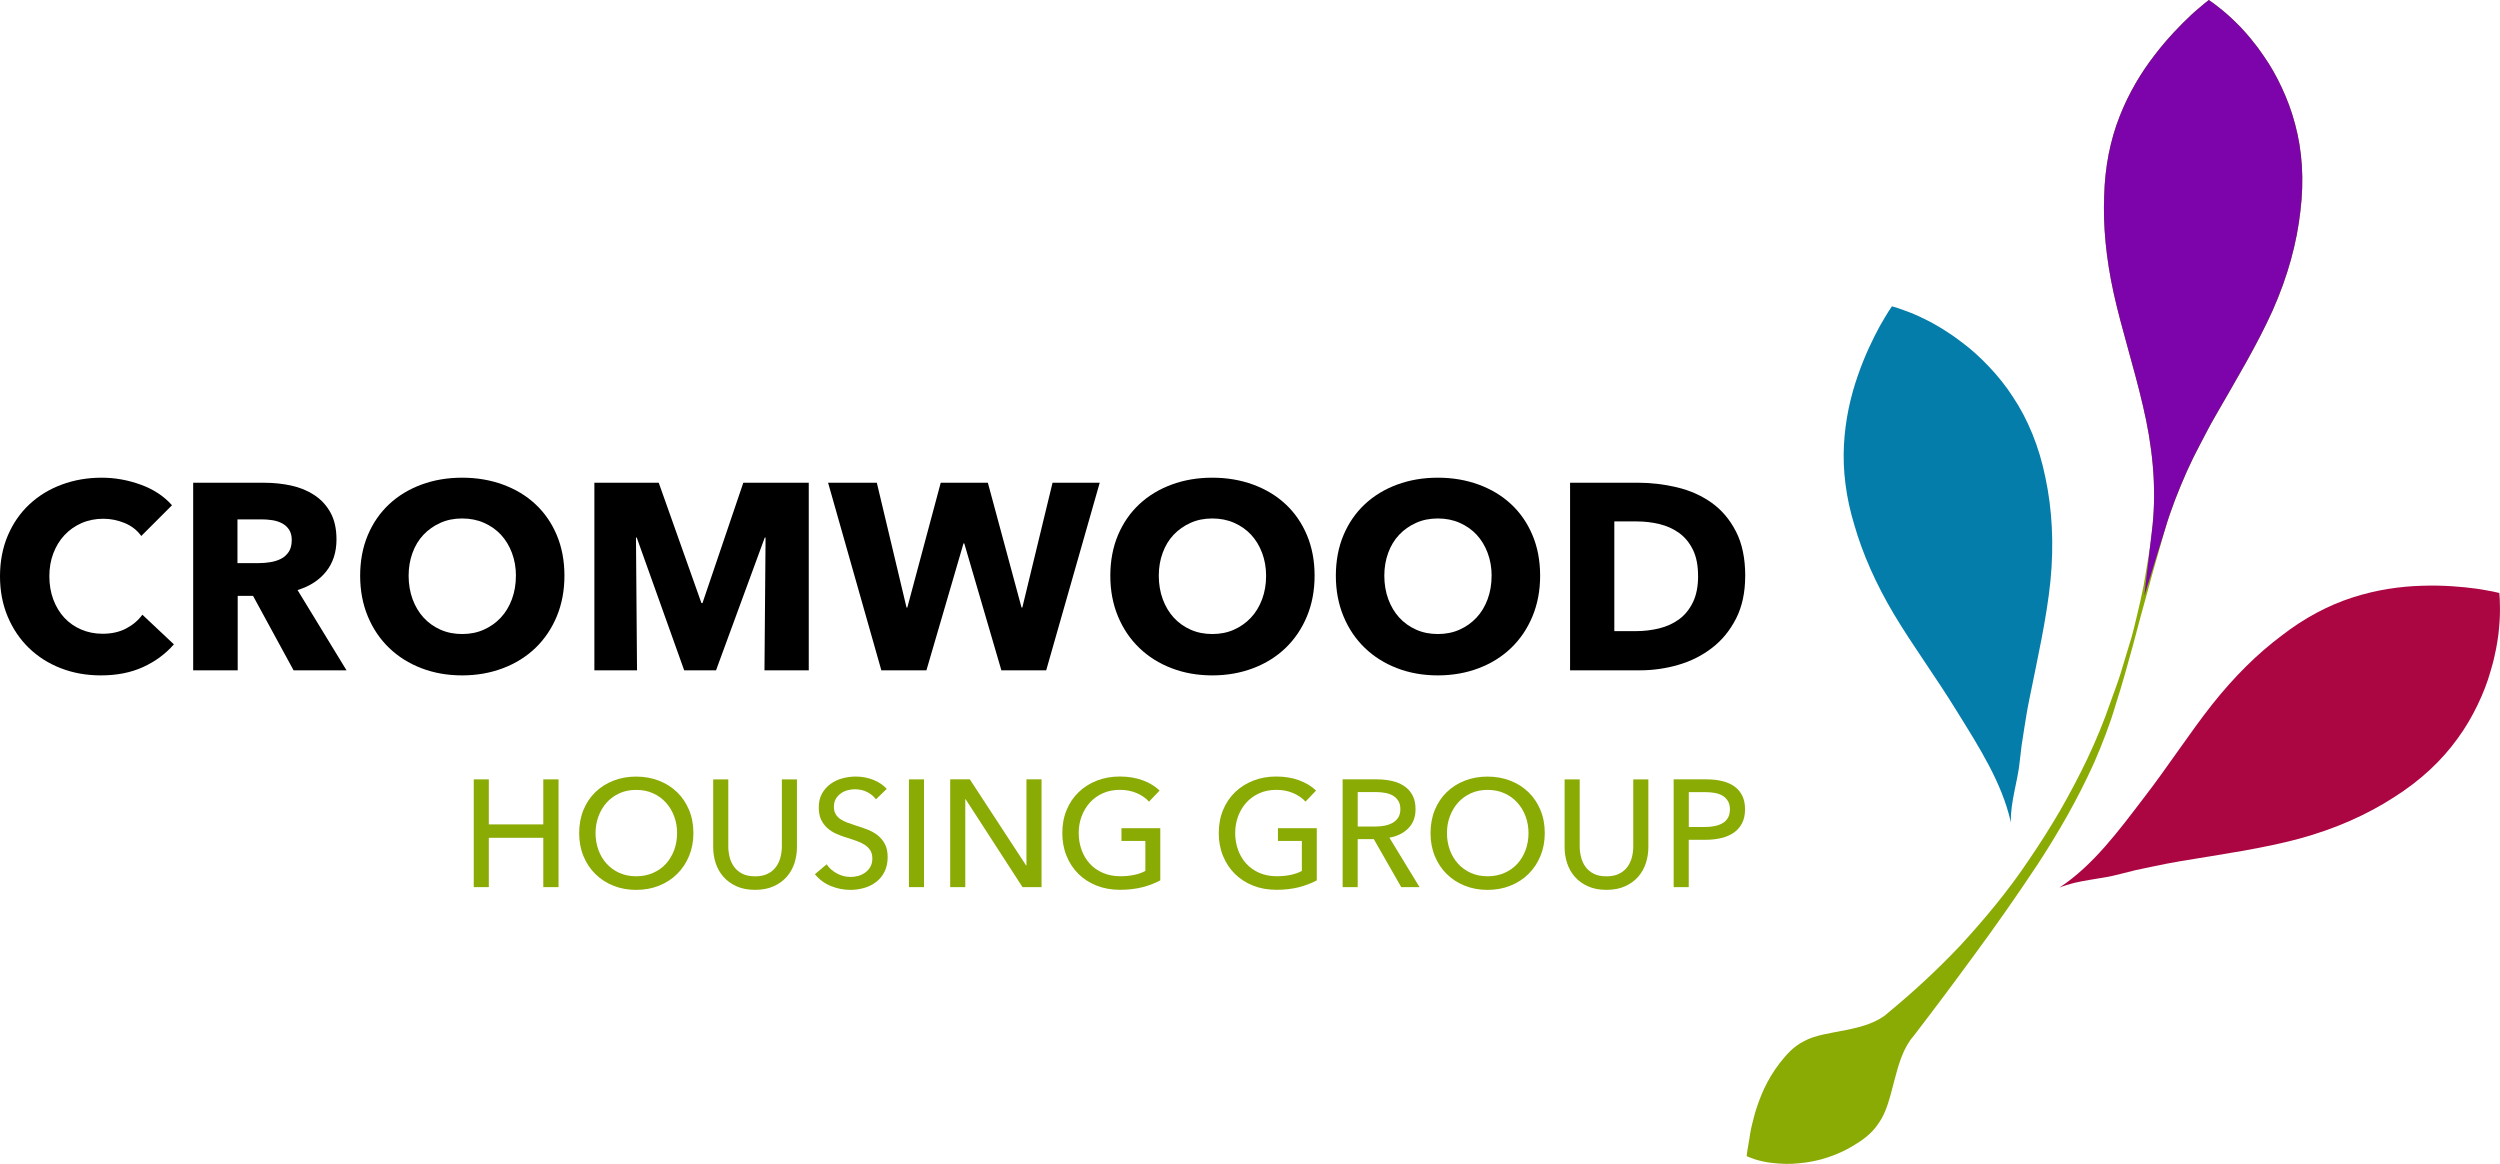 <?xml version="1.0" encoding="UTF-8"?>
<svg id="Layer_2" data-name="Layer 2" xmlns="http://www.w3.org/2000/svg" viewBox="0 0 641.26 298.49">
  <defs>
    <style>
      .cls-1 {
        fill: #8aaa04;
      }

      .cls-2 {
        fill: #7d04aa;
      }

      .cls-3 {
        fill: #047daa;
      }

      .cls-4 {
        fill: #ab0542;
      }
    </style>
  </defs>
  <g id="Layer_1-2" data-name="Layer 1">
    <g>
      <path class="cls-1" d="M448.04,296.52s.03-.58.19-1.55c.13-1.03.46-2.34.66-4.02.27-1.59.72-3.48,1.29-5.51.62-1.96,1.36-4.15,2.38-6.3,1.03-2.15,2.3-4.33,3.93-6.43,1.64-2.08,3.46-4.27,6.29-5.66,5.36-3.02,16.05-2.08,21.73-7.45,6.01-4.95,12.27-10.66,18.4-17.16,6.03-6.57,12.13-13.81,17.54-21.92,2.76-4.02,5.39-8.22,7.94-12.54,2.49-4.35,4.87-8.83,7.07-13.45,2.18-4.64,4.15-9.34,5.84-14.28.86-2.46,1.82-4.89,2.6-7.37l2.26-7.48c.8-2.48,1.4-5.02,2-7.56.62-2.53,1.17-5.08,1.69-7.63.84-5.14,1.83-10.22,2.29-15.36,1.06-10.25-.06-20.68-2.48-30.81-2.35-10.12-5.52-19.87-7.5-28.87-1.98-9.01-2.73-17.31-2.43-24.88.18-7.57,1.59-14.4,3.96-20.43,2.36-6.03,5.54-11.28,8.91-15.64,3.33-4.38,6.8-7.9,9.42-10.36,1.31-1.23,2.56-2.2,3.28-2.85.84-.66,1.27-1,1.27-1,0,0,.48.31,1.31.92.75.61,2.03,1.52,3.39,2.74.69.61,1.45,1.29,2.2,2.05.8.76,1.6,1.6,2.4,2.51.84.91,1.62,1.88,2.44,2.94.87,1.05,1.62,2.17,2.45,3.36,1.69,2.4,3.16,5.04,4.52,7.94,1.35,2.9,2.56,6.05,3.42,9.39,1.82,6.7,2.35,14.22,1.37,22.28-.9,8.06-3.19,16.67-7.13,25.52-3.97,8.84-9.45,17.91-14.74,27.15-1.34,2.31-2.54,4.66-3.77,7.01-1.25,2.34-2.42,4.71-3.49,7.1-2.11,4.79-4.04,9.64-5.52,14.61-1.39,4.98-2.91,9.98-4.24,15.01-1.44,5.02-2.76,10.07-4.11,15.14-1.41,5.05-2.77,10.12-4.39,15.06-1.44,4.99-3.39,9.92-5.42,14.65-4.23,9.46-9.35,18.3-14.74,26.54-5.45,8.2-10.92,16-16.3,23.28-5.34,7.31-10.51,14.2-15.38,20.53-5.2,5.92-4.9,16.8-8.96,22.36-1.88,2.9-4.54,4.64-7.11,6.13-2.56,1.48-5.21,2.5-7.76,3.19-2.56.68-5.07.98-7.33,1.1-2.29.08-4.34-.11-6.11-.35-1.85-.33-3.11-.64-4.08-1.04-.93-.32-1.45-.56-1.45-.56"/>
      <path class="cls-2" d="M552.13,134.85c1.06-10.25-.06-20.68-2.47-30.81-2.35-10.12-5.52-19.87-7.5-28.87-1.98-9.01-2.73-17.31-2.43-24.88.18-7.57,1.59-14.4,3.96-20.43,2.36-6.02,5.54-11.28,8.91-15.64,3.33-4.38,6.79-7.9,9.42-10.36,1.31-1.23,2.56-2.2,3.28-2.85C566.14.34,566.57,0,566.57,0c0,0,.48.31,1.31.92.75.61,2.03,1.52,3.39,2.74.69.61,1.45,1.29,2.2,2.05.8.76,1.6,1.6,2.4,2.51.84.91,1.62,1.88,2.44,2.94.87,1.05,1.62,2.17,2.45,3.36,1.69,2.4,3.16,5.04,4.52,7.94,1.35,2.9,2.56,6.06,3.42,9.39,1.82,6.7,2.35,14.22,1.36,22.28-.9,8.06-3.19,16.67-7.13,25.52-3.97,8.84-9.45,17.91-14.74,27.15-1.34,2.31-2.54,4.66-3.77,7.01-1.25,2.34-2.42,4.71-3.49,7.1-2.11,4.79-4.05,9.64-5.52,14.61l-5.38,17.29,2.09-17.95h0Z"/>
      <path class="cls-4" d="M528.27,227.66c8.61-5.66,15.21-14.6,21.53-22.88,6.35-8.22,11.9-16.84,17.62-24.07,5.73-7.23,11.68-13.07,17.74-17.61,5.98-4.65,12.16-7.88,18.32-9.86,6.16-1.98,12.24-2.84,17.75-2.99,5.5-.19,10.42.26,13.99.75,1.78.24,3.32.59,4.28.74,1.04.23,1.58.36,1.58.36,0,0,.07.57.12,1.6,0,.96.1,2.54.02,4.35-.03.93-.09,1.94-.2,3-.09,1.1-.23,2.25-.43,3.45-.17,1.22-.44,2.44-.73,3.75-.26,1.34-.66,2.63-1.06,4.03-.79,2.82-1.9,5.64-3.28,8.52-1.39,2.88-3.07,5.82-5.11,8.59-4.04,5.65-9.52,10.81-16.39,15.14-6.81,4.4-14.94,8.07-24.28,10.6-9.36,2.52-19.85,4-30.36,5.75-2.63.43-5.21.97-7.81,1.51-2.61.51-5.18,1.11-7.71,1.79-5.04,1.4-10.81,1.49-15.59,3.49"/>
      <path class="cls-3" d="M515.78,210.88c-2.23-10.07-8.24-19.41-13.72-28.26-5.43-8.86-11.51-17.11-16.23-25.03-4.72-7.93-8.06-15.57-10.16-22.85-2.22-7.25-3.03-14.17-2.69-20.63.34-6.46,1.7-12.45,3.52-17.65,1.78-5.21,3.95-9.64,5.67-12.8.86-1.58,1.73-2.9,2.22-3.74.59-.9.9-1.35.9-1.35,0,0,.55.14,1.54.46.9.35,2.4.81,4.08,1.53.85.36,1.78.77,2.73,1.26,1,.47,2.03,1.02,3.07,1.63,1.08.59,2.13,1.28,3.24,2.02,1.16.72,2.23,1.55,3.39,2.42,2.36,1.74,4.59,3.79,6.8,6.11,2.2,2.32,4.34,4.93,6.2,7.83,3.84,5.78,6.72,12.75,8.32,20.7,1.69,7.93,2.23,16.83,1.29,26.47-.98,9.64-3.33,19.97-5.43,30.42-.54,2.62-.95,5.22-1.36,7.83-.45,2.62-.81,5.23-1.07,7.84-.48,5.21-2.46,10.63-2.29,15.81"/>
      <path d="M44.59,165.29c-2.13,2.45-4.76,4.38-7.88,5.81-3.13,1.43-6.73,2.14-10.81,2.14-3.72,0-7.15-.61-10.3-1.84-3.15-1.22-5.88-2.96-8.19-5.2-2.31-2.24-4.12-4.93-5.44-8.05-1.31-3.13-1.97-6.57-1.97-10.33s.67-7.34,2.01-10.47c1.34-3.13,3.18-5.79,5.54-7.99,2.36-2.2,5.12-3.89,8.29-5.06,3.17-1.18,6.59-1.77,10.26-1.77,3.4,0,6.74.6,10.03,1.8,3.29,1.2,5.95,2.96,7.99,5.27l-7.88,7.88c-1.09-1.5-2.52-2.61-4.28-3.33-1.77-.72-3.58-1.09-5.44-1.09-2.04,0-3.91.37-5.61,1.12-1.7.75-3.16,1.78-4.38,3.09-1.22,1.31-2.17,2.87-2.85,4.66-.68,1.79-1.02,3.75-1.02,5.88s.34,4.17,1.02,5.98c.68,1.81,1.62,3.36,2.82,4.66,1.2,1.29,2.64,2.3,4.32,3.02,1.68.72,3.51,1.09,5.5,1.09,2.31,0,4.33-.45,6.05-1.36,1.72-.91,3.1-2.08,4.15-3.53l8.09,7.61h0Z"/>
      <path d="M75.31,171.95l-10.4-19.1h-3.94v19.1h-11.42v-48.12h18.35c2.31,0,4.56.24,6.76.71,2.2.48,4.17,1.28,5.91,2.41,1.75,1.13,3.14,2.63,4.18,4.49,1.04,1.86,1.56,4.17,1.56,6.93,0,3.26-.88,6-2.65,8.22-1.77,2.22-4.21,3.81-7.34,4.76l12.57,20.6h-13.59ZM74.84,138.58c0-1.13-.24-2.05-.71-2.75-.48-.7-1.09-1.25-1.84-1.63-.75-.38-1.59-.65-2.51-.78-.93-.14-1.82-.2-2.69-.2h-6.18v11.22h5.5c.95,0,1.93-.08,2.92-.24,1-.16,1.9-.44,2.72-.85.81-.41,1.48-1,2-1.77.52-.77.78-1.77.78-2.99h0Z"/>
      <path d="M144.78,147.68c0,3.81-.66,7.28-1.97,10.43-1.31,3.15-3.14,5.85-5.47,8.09-2.33,2.24-5.11,3.98-8.33,5.2-3.22,1.22-6.71,1.84-10.47,1.84s-7.24-.61-10.43-1.84c-3.2-1.22-5.96-2.96-8.29-5.2-2.33-2.24-4.16-4.94-5.47-8.09-1.31-3.15-1.97-6.63-1.97-10.43s.66-7.33,1.97-10.43c1.31-3.1,3.14-5.74,5.47-7.92,2.33-2.18,5.1-3.85,8.29-5.03,3.19-1.18,6.67-1.77,10.43-1.77s7.25.59,10.47,1.77c3.22,1.18,5.99,2.85,8.33,5.03,2.33,2.17,4.16,4.81,5.47,7.92,1.31,3.1,1.97,6.58,1.97,10.43h0ZM132.34,147.68c0-2.08-.34-4.03-1.02-5.85-.68-1.81-1.62-3.36-2.82-4.66-1.2-1.29-2.65-2.31-4.35-3.06-1.7-.75-3.57-1.12-5.61-1.12s-3.9.37-5.57,1.12c-1.68.75-3.13,1.77-4.35,3.06s-2.16,2.84-2.82,4.66c-.66,1.81-.99,3.76-.99,5.85s.34,4.18,1.02,6.02c.68,1.84,1.62,3.41,2.82,4.72,1.2,1.31,2.64,2.34,4.32,3.09,1.68.75,3.53,1.12,5.57,1.12s3.9-.37,5.57-1.12c1.68-.75,3.13-1.78,4.35-3.09,1.22-1.31,2.17-2.89,2.85-4.72.68-1.84,1.02-3.84,1.02-6.02h0Z"/>
      <polygon points="196.09 171.95 196.37 137.9 196.16 137.9 183.66 171.95 175.5 171.95 163.33 137.9 163.13 137.9 163.4 171.95 152.46 171.95 152.46 123.83 168.97 123.83 179.92 154.69 180.19 154.69 190.66 123.83 207.45 123.83 207.45 171.95 196.09 171.95 196.09 171.95"/>
      <polygon points="268.35 171.95 256.86 171.95 247.34 139.39 247.14 139.39 237.63 171.95 226.07 171.95 212.41 123.83 224.91 123.83 232.53 155.84 232.73 155.84 241.3 123.83 253.39 123.83 262.03 155.84 262.23 155.84 269.98 123.83 282.08 123.83 268.35 171.95 268.35 171.95"/>
      <path d="M337.2,147.68c0,3.81-.66,7.28-1.97,10.43-1.31,3.15-3.14,5.85-5.47,8.09-2.33,2.24-5.11,3.98-8.33,5.2-3.22,1.22-6.71,1.84-10.47,1.84s-7.24-.61-10.43-1.84c-3.2-1.22-5.96-2.96-8.29-5.2-2.33-2.24-4.16-4.94-5.47-8.09-1.31-3.15-1.97-6.63-1.97-10.43s.66-7.33,1.97-10.43c1.31-3.1,3.14-5.74,5.47-7.92,2.33-2.18,5.1-3.85,8.29-5.03,3.2-1.18,6.67-1.77,10.43-1.77s7.25.59,10.47,1.77c3.22,1.18,5.99,2.85,8.33,5.03,2.33,2.17,4.16,4.81,5.47,7.92,1.31,3.1,1.97,6.58,1.97,10.43h0ZM324.76,147.68c0-2.08-.34-4.03-1.02-5.85-.68-1.81-1.62-3.36-2.82-4.66-1.2-1.29-2.65-2.31-4.35-3.06-1.7-.75-3.57-1.12-5.61-1.12s-3.9.37-5.57,1.12c-1.68.75-3.13,1.77-4.35,3.06-1.22,1.29-2.16,2.84-2.82,4.66-.66,1.81-.99,3.76-.99,5.85s.34,4.18,1.02,6.02c.68,1.84,1.62,3.41,2.82,4.72,1.2,1.31,2.64,2.34,4.32,3.09,1.68.75,3.53,1.12,5.57,1.12s3.9-.37,5.57-1.12c1.68-.75,3.13-1.78,4.35-3.09,1.22-1.31,2.18-2.89,2.86-4.72.68-1.84,1.02-3.84,1.02-6.02h0Z"/>
      <path d="M395.05,147.68c0,3.81-.66,7.28-1.97,10.43-1.31,3.15-3.14,5.85-5.47,8.09-2.33,2.24-5.11,3.98-8.33,5.2-3.22,1.22-6.71,1.84-10.47,1.84s-7.24-.61-10.43-1.84c-3.2-1.22-5.96-2.96-8.29-5.2-2.33-2.24-4.16-4.94-5.47-8.09-1.31-3.15-1.97-6.63-1.97-10.43s.66-7.33,1.97-10.43c1.31-3.1,3.14-5.74,5.47-7.92,2.33-2.18,5.1-3.85,8.29-5.03,3.19-1.18,6.67-1.77,10.43-1.77s7.25.59,10.47,1.77c3.22,1.18,5.99,2.85,8.33,5.03,2.33,2.17,4.16,4.81,5.47,7.92,1.31,3.1,1.97,6.58,1.97,10.43h0ZM382.61,147.68c0-2.08-.34-4.03-1.02-5.85-.68-1.81-1.62-3.36-2.82-4.66-1.2-1.29-2.65-2.31-4.35-3.06-1.7-.75-3.57-1.12-5.61-1.12s-3.9.37-5.57,1.12c-1.68.75-3.13,1.77-4.35,3.06-1.22,1.29-2.16,2.84-2.82,4.66-.66,1.81-.99,3.76-.99,5.85s.34,4.18,1.02,6.02c.68,1.84,1.62,3.41,2.82,4.72,1.2,1.31,2.64,2.34,4.32,3.09,1.68.75,3.53,1.12,5.57,1.12s3.9-.37,5.57-1.12c1.68-.75,3.13-1.78,4.35-3.09,1.22-1.31,2.18-2.89,2.85-4.72.68-1.84,1.02-3.84,1.02-6.02h0Z"/>
      <path d="M447.65,147.75c0,4.21-.78,7.85-2.34,10.91-1.56,3.06-3.62,5.57-6.18,7.54-2.56,1.97-5.45,3.42-8.67,4.35-3.22.93-6.48,1.39-9.79,1.39h-17.94v-48.12h17.4c3.4,0,6.75.4,10.06,1.19,3.31.79,6.25,2.11,8.84,3.94,2.58,1.84,4.67,4.29,6.25,7.38,1.59,3.08,2.38,6.89,2.38,11.42h0ZM435.56,147.75c0-2.72-.44-4.97-1.33-6.76-.88-1.79-2.06-3.22-3.53-4.28-1.47-1.06-3.15-1.82-5.03-2.28-1.88-.45-3.82-.68-5.81-.68h-5.78v28.14h5.51c2.08,0,4.09-.24,6.02-.71,1.93-.48,3.62-1.26,5.1-2.34,1.47-1.09,2.65-2.54,3.53-4.35.88-1.81,1.33-4.06,1.33-6.73h0Z"/>
      <polygon class="cls-1" points="121.52 199.91 125.38 199.91 125.38 211.46 139.36 211.46 139.36 199.91 143.27 199.91 143.27 227.55 139.36 227.55 139.36 214.9 125.38 214.9 125.38 227.55 121.52 227.55 121.52 199.91 121.52 199.91"/>
      <path class="cls-1" d="M177.86,213.69c0,2.14-.37,4.09-1.11,5.88-.74,1.78-1.76,3.32-3.07,4.61-1.3,1.29-2.85,2.29-4.65,3.01-1.8.72-3.75,1.07-5.86,1.07s-4.05-.36-5.84-1.07c-1.78-.72-3.33-1.72-4.63-3.01-1.3-1.29-2.32-2.82-3.05-4.61-.73-1.78-1.09-3.74-1.09-5.88s.36-4.13,1.09-5.92c.73-1.78,1.74-3.3,3.05-4.57,1.3-1.26,2.84-2.25,4.63-2.95,1.78-.7,3.73-1.05,5.84-1.05s4.06.35,5.86,1.05c1.8.7,3.34,1.69,4.65,2.95,1.3,1.26,2.32,2.79,3.07,4.57.74,1.78,1.11,3.76,1.11,5.92h0ZM173.68,213.69c0-1.51-.25-2.93-.74-4.27-.49-1.34-1.2-2.52-2.11-3.53-.91-1.01-2.01-1.82-3.3-2.4-1.29-.59-2.74-.88-4.35-.88s-3.03.29-4.31.88c-1.29.59-2.38,1.39-3.28,2.4-.9,1.02-1.59,2.19-2.09,3.53-.49,1.34-.74,2.77-.74,4.27s.25,2.98.74,4.33c.49,1.35,1.2,2.53,2.11,3.53.91,1,2,1.79,3.28,2.36,1.28.57,2.71.86,4.29.86s3.03-.29,4.33-.86c1.3-.57,2.41-1.36,3.32-2.36.91-1,1.61-2.18,2.11-3.53.49-1.35.74-2.8.74-4.33h0Z"/>
      <path class="cls-1" d="M193.67,228.25c-1.82,0-3.41-.31-4.76-.92-1.35-.61-2.47-1.43-3.36-2.44-.88-1.01-1.54-2.18-1.97-3.49-.43-1.31-.64-2.67-.64-4.08v-17.41h3.87v17.18c0,.94.12,1.87.35,2.79.23.92.62,1.75,1.15,2.48.53.73,1.24,1.31,2.11,1.76.87.44,1.96.66,3.26.66s2.36-.22,3.24-.66c.89-.44,1.59-1.03,2.13-1.76.53-.73.92-1.56,1.15-2.48.23-.92.35-1.86.35-2.79v-17.18h3.87v17.41c0,1.41-.22,2.77-.64,4.08-.43,1.31-1.09,2.48-1.97,3.49-.89,1.01-2,1.83-3.36,2.44-1.35.61-2.94.92-4.76.92h0Z"/>
      <path class="cls-1" d="M224.68,205.02c-.55-.75-1.29-1.37-2.23-1.85-.94-.48-1.99-.72-3.16-.72-.62,0-1.26.08-1.89.25-.64.17-1.22.44-1.74.82-.52.38-.94.85-1.27,1.4-.33.56-.49,1.23-.49,2.01s.15,1.39.45,1.89c.3.51.7.94,1.21,1.29.51.35,1.11.65,1.8.9.69.25,1.42.5,2.21.76.94.29,1.89.61,2.85.98.96.36,1.84.85,2.62,1.44.78.6,1.42,1.35,1.91,2.25.49.9.74,2.04.74,3.42s-.27,2.67-.8,3.73c-.53,1.05-1.24,1.93-2.13,2.62-.88.69-1.91,1.2-3.06,1.54-1.16.34-2.35.51-3.57.51-1.74,0-3.43-.34-5.06-1.01-1.63-.68-2.97-1.68-4.04-3.01l3.01-2.54c.65.96,1.52,1.74,2.62,2.34,1.09.6,2.28.9,3.55.9.65,0,1.3-.09,1.95-.27.65-.18,1.24-.47,1.78-.86.53-.39.97-.88,1.31-1.47.34-.59.51-1.29.51-2.13s-.18-1.53-.53-2.09c-.35-.56-.83-1.03-1.42-1.42-.6-.39-1.29-.72-2.09-1-.79-.27-1.63-.55-2.52-.84-.89-.26-1.76-.58-2.62-.96-.86-.38-1.63-.86-2.3-1.45-.68-.59-1.22-1.31-1.64-2.17-.42-.86-.62-1.93-.62-3.2,0-1.38.28-2.56.84-3.55.56-.99,1.29-1.81,2.19-2.46.9-.65,1.91-1.13,3.05-1.43,1.13-.3,2.27-.45,3.42-.45,1.61,0,3.12.29,4.53.86,1.41.57,2.54,1.34,3.4,2.3l-2.73,2.65h0Z"/>
      <polygon class="cls-1" points="237.01 227.55 233.15 227.55 233.15 199.91 237.01 199.91 237.01 227.55 237.01 227.55"/>
      <polygon class="cls-1" points="263.21 222.01 263.29 222.01 263.29 199.91 267.16 199.91 267.16 227.55 262.28 227.55 247.67 204.98 247.6 204.98 247.6 227.55 243.73 227.55 243.73 199.91 248.77 199.91 263.21 222.01 263.21 222.01"/>
      <path class="cls-1" d="M294.72,205.61c-.83-.91-1.89-1.64-3.18-2.19-1.29-.55-2.73-.82-4.31-.82s-3.07.29-4.37.88c-1.3.59-2.41,1.39-3.32,2.4-.91,1.02-1.61,2.19-2.11,3.53-.49,1.34-.74,2.77-.74,4.27s.25,2.98.74,4.33c.49,1.35,1.2,2.53,2.11,3.53.91,1,2.03,1.79,3.36,2.36,1.33.57,2.81.86,4.45.86,1.3,0,2.5-.12,3.59-.35,1.09-.23,2.04-.57,2.85-1.01v-7.69h-6.13v-3.28h9.96v13.39c-1.46.78-3.05,1.38-4.76,1.8-1.72.42-3.59.62-5.62.62-2.16,0-4.15-.36-5.95-1.07-1.81-.72-3.37-1.72-4.67-3.01-1.3-1.29-2.32-2.82-3.04-4.61-.73-1.78-1.09-3.74-1.09-5.88s.37-4.13,1.11-5.92c.74-1.78,1.77-3.3,3.09-4.57,1.31-1.26,2.87-2.25,4.67-2.95,1.8-.7,3.75-1.05,5.86-1.05,2.21,0,4.18.33,5.92.98,1.73.65,3.17,1.52,4.31,2.62l-2.69,2.81h0Z"/>
      <path class="cls-1" d="M334.86,205.61c-.83-.91-1.89-1.64-3.18-2.19-1.29-.55-2.73-.82-4.31-.82s-3.07.29-4.37.88c-1.3.59-2.41,1.39-3.32,2.4-.91,1.02-1.61,2.19-2.11,3.53-.49,1.34-.74,2.77-.74,4.27s.25,2.98.74,4.33c.49,1.35,1.2,2.53,2.11,3.53.91,1,2.03,1.79,3.36,2.36,1.33.57,2.81.86,4.45.86,1.3,0,2.5-.12,3.59-.35,1.09-.23,2.04-.57,2.85-1.01v-7.69h-6.13v-3.28h9.96v13.39c-1.46.78-3.05,1.38-4.76,1.8-1.72.42-3.59.62-5.62.62-2.16,0-4.15-.36-5.95-1.07-1.81-.72-3.36-1.72-4.67-3.01-1.3-1.29-2.32-2.82-3.05-4.61-.73-1.78-1.09-3.74-1.09-5.88s.37-4.13,1.11-5.92c.74-1.78,1.77-3.3,3.09-4.57,1.31-1.26,2.87-2.25,4.67-2.95,1.8-.7,3.75-1.05,5.86-1.05,2.21,0,4.18.33,5.91.98,1.73.65,3.17,1.52,4.32,2.62l-2.69,2.81h0Z"/>
      <path class="cls-1" d="M348.26,227.55h-3.87v-27.64h8.86c1.33,0,2.59.14,3.79.41,1.2.27,2.24.71,3.14,1.31.9.6,1.61,1.39,2.13,2.36.52.98.78,2.17.78,3.57,0,2.03-.62,3.67-1.87,4.92-1.25,1.25-2.86,2.04-4.84,2.38l7.73,12.69h-4.69l-7.03-12.3h-4.14v12.3h0ZM348.26,212.01h4.45c.91,0,1.76-.08,2.54-.24.78-.16,1.46-.41,2.05-.76.59-.35,1.05-.81,1.39-1.37.34-.56.51-1.26.51-2.09s-.17-1.53-.51-2.09c-.34-.56-.79-1.01-1.35-1.35-.56-.34-1.22-.58-1.97-.72-.75-.14-1.55-.22-2.38-.22h-4.73v8.83h0Z"/>
      <path class="cls-1" d="M396.24,213.69c0,2.14-.37,4.09-1.11,5.88-.74,1.78-1.76,3.32-3.07,4.61-1.3,1.29-2.85,2.29-4.65,3.01-1.8.72-3.75,1.07-5.86,1.07s-4.05-.36-5.84-1.07c-1.78-.72-3.32-1.72-4.63-3.01-1.3-1.29-2.32-2.82-3.05-4.61-.73-1.78-1.09-3.74-1.09-5.88s.36-4.13,1.09-5.92c.73-1.78,1.74-3.3,3.05-4.57,1.3-1.26,2.84-2.25,4.63-2.95,1.78-.7,3.73-1.05,5.84-1.05s4.06.35,5.86,1.05c1.8.7,3.34,1.69,4.65,2.95,1.3,1.26,2.32,2.79,3.07,4.57.74,1.78,1.11,3.76,1.11,5.92h0ZM392.07,213.69c0-1.51-.25-2.93-.74-4.27-.5-1.34-1.2-2.52-2.11-3.53-.91-1.01-2.01-1.82-3.3-2.4-1.29-.59-2.74-.88-4.35-.88s-3.03.29-4.31.88c-1.29.59-2.38,1.39-3.28,2.4-.9,1.02-1.59,2.19-2.09,3.53-.5,1.34-.74,2.77-.74,4.27s.25,2.98.74,4.33c.49,1.35,1.2,2.53,2.11,3.53.91,1,2,1.79,3.28,2.36,1.28.57,2.71.86,4.29.86s3.03-.29,4.33-.86c1.3-.57,2.41-1.36,3.32-2.36.91-1,1.61-2.18,2.11-3.53.49-1.35.74-2.8.74-4.33h0Z"/>
      <path class="cls-1" d="M412.06,228.25c-1.82,0-3.41-.31-4.76-.92-1.35-.61-2.47-1.43-3.36-2.44-.89-1.01-1.54-2.18-1.97-3.49-.43-1.31-.64-2.67-.64-4.08v-17.41h3.87v17.18c0,.94.12,1.87.35,2.79.23.92.62,1.75,1.15,2.48.53.73,1.24,1.31,2.11,1.76.87.44,1.96.66,3.26.66s2.36-.22,3.24-.66c.89-.44,1.59-1.03,2.13-1.76.53-.73.92-1.56,1.15-2.48.24-.92.35-1.86.35-2.79v-17.18h3.87v17.41c0,1.41-.22,2.77-.64,4.08-.43,1.31-1.09,2.48-1.97,3.49-.89,1.01-2,1.83-3.36,2.44-1.35.61-2.94.92-4.76.92h0Z"/>
      <path class="cls-1" d="M429.31,199.91h8.43c1.48,0,2.84.15,4.06.45,1.22.3,2.26.76,3.12,1.39.86.62,1.52,1.42,1.99,2.38.47.96.7,2.12.7,3.47s-.25,2.56-.76,3.55c-.51.99-1.21,1.8-2.11,2.42-.9.62-1.96,1.09-3.2,1.39-1.24.3-2.57.45-4,.45h-4.37v12.14h-3.87v-27.64h0ZM433.18,212.13h4.1c.94,0,1.8-.08,2.6-.25.79-.17,1.48-.43,2.05-.78s1.01-.81,1.33-1.39c.31-.57.47-1.28.47-2.11s-.16-1.53-.49-2.09c-.33-.56-.77-1.02-1.33-1.37-.56-.35-1.23-.6-2.01-.74-.78-.14-1.63-.22-2.54-.22h-4.18v8.94h0Z"/>
    </g>
  </g>
</svg>
